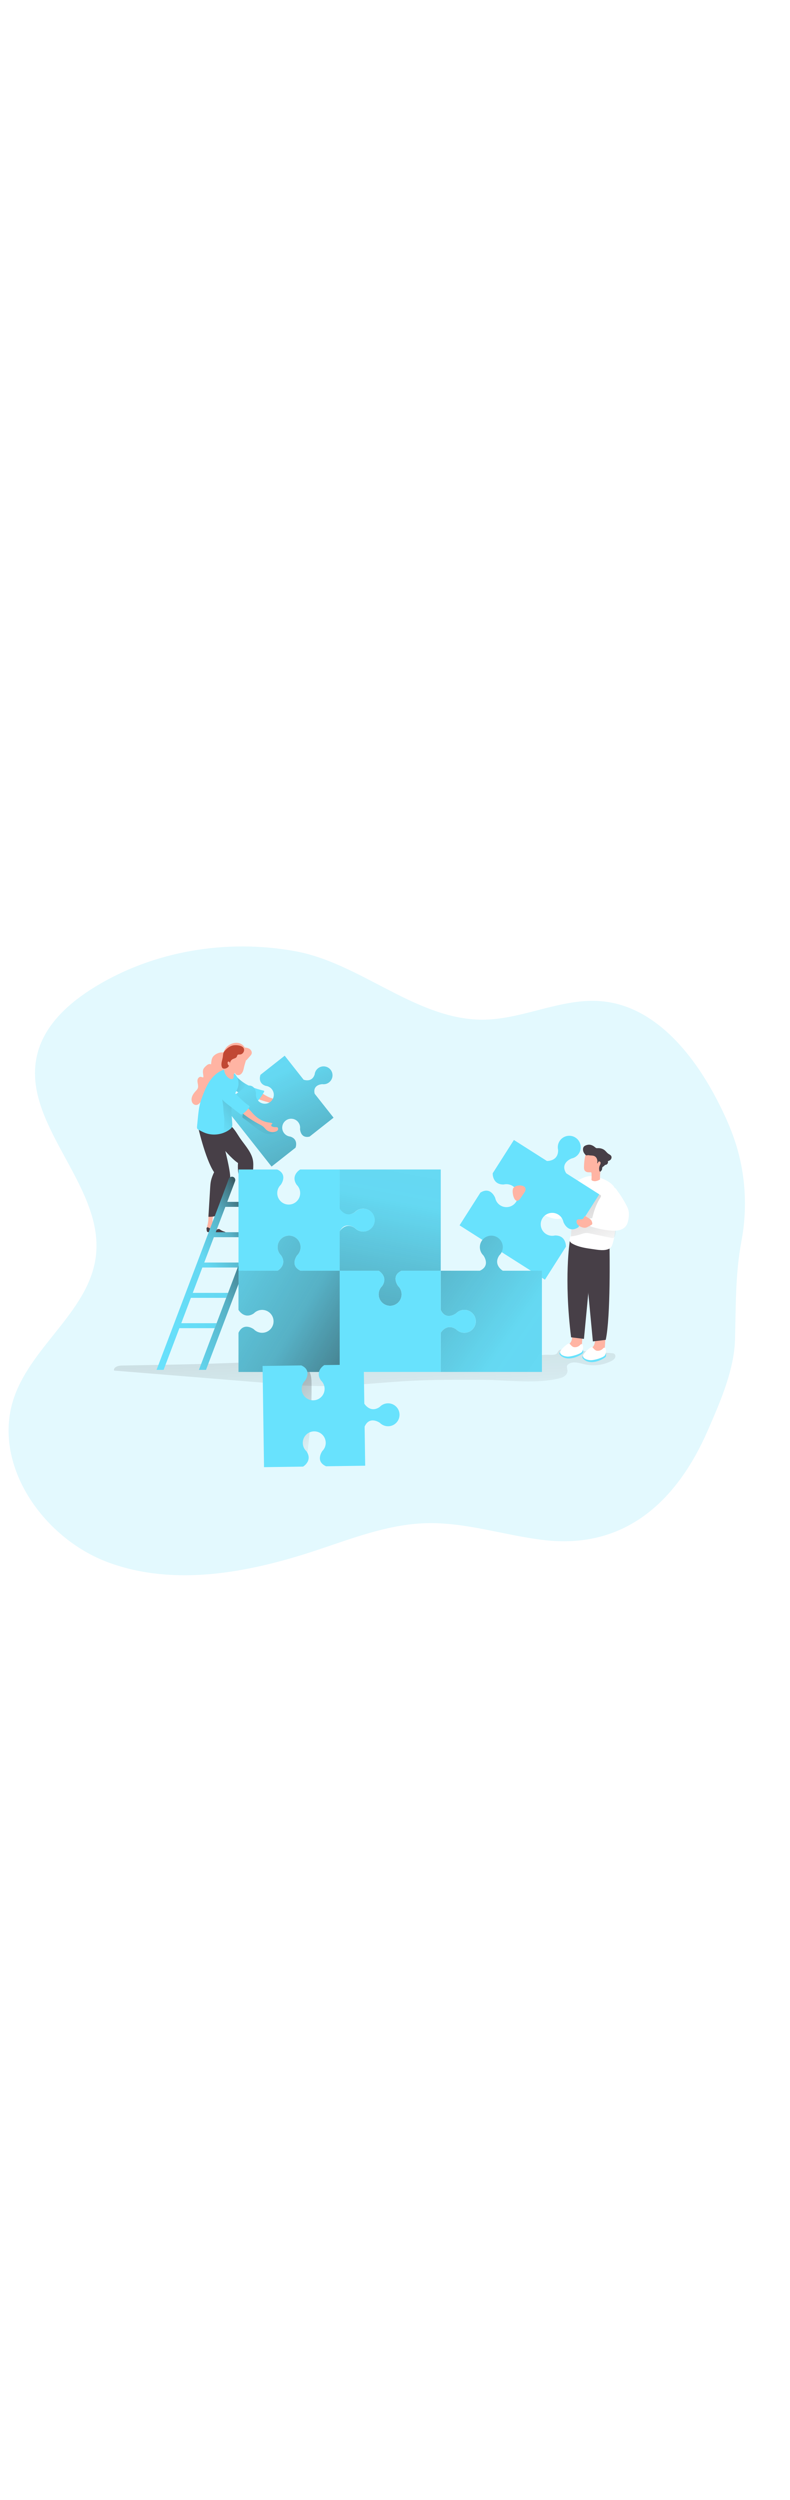 <svg xmlns="http://www.w3.org/2000/svg" xmlns:xlink="http://www.w3.org/1999/xlink" id="_0573_team_building" viewBox="0 0 500 500" data-imageid="team-building-59" class="illustrations_image" style="width: 158px;"><defs><style>.cls-1_team-building-59{fill:url(#linear-gradient);}.cls-1_team-building-59,.cls-2_team-building-59,.cls-3_team-building-59,.cls-4_team-building-59,.cls-5_team-building-59,.cls-6_team-building-59,.cls-7_team-building-59,.cls-8_team-building-59,.cls-9_team-building-59,.cls-10_team-building-59,.cls-11_team-building-59,.cls-12_team-building-59,.cls-13_team-building-59,.cls-14_team-building-59,.cls-15_team-building-59,.cls-16_team-building-59,.cls-17_team-building-59,.cls-18_team-building-59,.cls-19_team-building-59,.cls-20_team-building-59{stroke-width:0px;}.cls-2_team-building-59{isolation:isolate;opacity:.18;}.cls-2_team-building-59,.cls-20_team-building-59{fill:#68e2fd;}.cls-3_team-building-59{fill:url(#linear-gradient-11-team-building-59);}.cls-4_team-building-59{fill:url(#linear-gradient-12-team-building-59);}.cls-5_team-building-59{fill:url(#linear-gradient-13-team-building-59);}.cls-6_team-building-59{fill:url(#linear-gradient-10-team-building-59);}.cls-7_team-building-59{fill:url(#linear-gradient-14-team-building-59);}.cls-8_team-building-59{fill:url(#linear-gradient-4-team-building-59);}.cls-9_team-building-59{fill:url(#linear-gradient-2-team-building-59);}.cls-10_team-building-59{fill:url(#linear-gradient-3-team-building-59);}.cls-11_team-building-59{fill:url(#linear-gradient-8-team-building-59);}.cls-12_team-building-59{fill:url(#linear-gradient-9-team-building-59);}.cls-13_team-building-59{fill:url(#linear-gradient-7-team-building-59);}.cls-14_team-building-59{fill:url(#linear-gradient-5-team-building-59);}.cls-15_team-building-59{fill:url(#linear-gradient-6-team-building-59);}.cls-16_team-building-59{fill:#473f47;}.cls-17_team-building-59{fill:#c14834;}.cls-18_team-building-59{fill:#fff;}.cls-19_team-building-59{fill:#ffb4a3;}</style><linearGradient id="linear-gradient-team-building-59" x1="201.2" y1="342.12" x2="204.51" y2="405.97" gradientUnits="userSpaceOnUse"><stop offset="0" stop-color="#231f20"></stop><stop offset=".08" stop-color="#231f20" stop-opacity=".69"></stop><stop offset=".21" stop-color="#231f20" stop-opacity=".32"></stop><stop offset="1" stop-color="#231f20" stop-opacity="0"></stop></linearGradient><linearGradient id="linear-gradient-2-team-building-59" x1="222.17" y1="179.81" x2="233.65" y2="368.09" xlink:href="#linear-gradient-team-building-59"></linearGradient><linearGradient id="linear-gradient-3-team-building-59" x1="150.68" y1="309.56" x2="266.55" y2="435.48" gradientUnits="userSpaceOnUse"><stop offset="0" stop-color="#231f20"></stop><stop offset=".08" stop-color="#231f20" stop-opacity=".69"></stop><stop offset=".11" stop-color="#231f20" stop-opacity=".58"></stop><stop offset=".25" stop-color="#231f20" stop-opacity=".25"></stop><stop offset=".45" stop-color="#231f20" stop-opacity=".05"></stop><stop offset="1" stop-color="#231f20" stop-opacity="0"></stop></linearGradient><linearGradient id="linear-gradient-4-team-building-59" x1="339.38" y1="154.73" x2="425.72" y2="357.43" xlink:href="#linear-gradient-3-team-building-59"></linearGradient><linearGradient id="linear-gradient-5-team-building-59" x1="1201.19" y1="-201.28" x2="1180.59" y2="-178.15" gradientTransform="translate(1226.59 -386.54) rotate(144.81) scale(1 -1)" xlink:href="#linear-gradient-team-building-59"></linearGradient><linearGradient id="linear-gradient-6-team-building-59" x1="4939.25" y1="4917.46" x2="5172.88" y2="5030.78" gradientTransform="translate(1100.67 7159.27) rotate(-142.1)" xlink:href="#linear-gradient-3-team-building-59"></linearGradient><linearGradient id="linear-gradient-7-team-building-59" x1="159" y1="144.71" x2="170.91" y2="203.12" xlink:href="#linear-gradient-3-team-building-59"></linearGradient><linearGradient id="linear-gradient-8-team-building-59" x1="1166.77" y1="-177.53" x2="1212.48" y2="-175.07" gradientTransform="translate(1226.59 -386.54) rotate(144.81) scale(1 -1)" xlink:href="#linear-gradient-team-building-59"></linearGradient><linearGradient id="linear-gradient-9-team-building-59" x1="175.45" y1="235.71" x2="79.1" y2="290.96" xlink:href="#linear-gradient-3-team-building-59"></linearGradient><linearGradient id="linear-gradient-10-team-building-59" x1="178.68" y1="248.98" x2="9.79" y2="345.84" xlink:href="#linear-gradient-3-team-building-59"></linearGradient><linearGradient id="linear-gradient-11-team-building-59" x1="183.81" y1="195.67" x2="181.82" y2="432.12" xlink:href="#linear-gradient-3-team-building-59"></linearGradient><linearGradient id="linear-gradient-12-team-building-59" x1="183.25" y1="204.88" x2="497.32" y2="425.06" xlink:href="#linear-gradient-3-team-building-59"></linearGradient><linearGradient id="linear-gradient-13-team-building-59" x1="222.67" y1="361.45" x2="281.91" y2="42.92" xlink:href="#linear-gradient-3-team-building-59"></linearGradient><linearGradient id="linear-gradient-14-team-building-59" x1="270.97" y1="345.33" x2="-63.94" y2="145.94" xlink:href="#linear-gradient-3-team-building-59"></linearGradient></defs><g id="background_team-building-59"><path class="cls-2_team-building-59" d="M462.36,325.65c-3.39,13.35-9.23,26.67-14.41,38.55-19.55,44.87-52.56,75.56-104.23,69.29-24.9-3.02-49.27-11.39-74.34-10.62-24,.73-46.83,9.77-69.62,17.31-42.37,14.01-89.21,22.98-131.1,7.55-41.88-15.42-74.44-62.89-59.58-104.97,11.6-32.84,47.84-54.87,51.66-89.48,4.97-45.04-48.28-83.81-37.03-127.7,4.73-18.44,20.16-32.21,36.4-42.14,37.41-22.89,83.42-30.38,126.41-22.65,40.89,7.35,74.9,41.77,116.11,43.36,26.57,1.03,52.08-14.15,78.54-11.59,32.74,3.16,56.74,32.16,72.05,61.27,4.81,9.15,9.17,18.57,12.32,28.41,6.37,19.88,7.62,41.38,3.76,61.88-3.98,21.13-3.49,40.97-4.11,62.73-.18,6.18-1.23,12.5-2.84,18.82Z"></path><path class="cls-1_team-building-59" d="M165.1,383.88c-2.42.6-5.16,1.53-5.78,3.48,7.66,3.83,17.12,4.75,26.19,4.54s18.07-1.45,27.15-1.49c12.05-.06,25.44,1.68,35.06-4.05-4.24-2.13-9.2-3.36-14.22-3.52,1.72-8.82-61.33-.7-68.4,1.05Z"></path><path class="cls-9_team-building-59" d="M76.78,323.11c-2.15.05-5.11,1.08-4.58,3.16,32.61,2.65,65.21,5.29,97.82,7.94,11.52.93,23.05,1.87,34.6,1.87,17.47,0,34.85-2.15,52.29-3.15,16.4-.94,32.83-.87,49.25-.79,15.21.07,33.91,2.82,48.68-1.17,2.22-.6,4.45-2.38,4.31-4.67-.06-1.06-.63-2.16-.22-3.14.21-.49.63-.85,1.08-1.13,3.03-1.87,6.9-.41,10.39.35,5.51,1.2,11.43.44,16.46-2.13.91-.46,1.83-1.03,2.33-1.92s.37-2.2-.51-2.72c-.4-.24-.89-.28-1.36-.32-9.96-.76-19.91-1.52-29.87-2.28-1.11-.08-2.27-.16-3.3.29-1.18.52-1.11,1.9-2.06,2.46-1.55.92-5.07.43-6.85.53-4.54.26-9.08.5-13.62.72-9.08.44-18.16.8-27.24,1.1-18.56.62-37.14.99-55.71,1.29-36.72.6-73.45.92-110.16,2.33-20.56.79-41.17.92-61.75,1.38Z"></path><path class="cls-10_team-building-59" d="M175.15,323.58c-.88.98-1.57,3.13-.17,4.04.48.31,1.06.38,1.62.45,2.5.3,5,.61,7.49.91-.23-.03,3.69,44.13,5.23,53.52.18,1.11.64,2.5,1.77,2.57.67.04,1.26-.45,1.68-.98,1.23-1.58,1.54-3.66,1.8-5.65,1.85-14.4,2.73-28.92,2.63-43.43-.02-2.87-.11-5.88-1.54-8.38-1.6-2.81-4.69-4.51-7.85-5.19-4.25-.91-9.55-1.33-12.66,2.13Z"></path></g><g id="character_2_team-building-59"><path class="cls-18_team-building-59" d="M352.26,221.29c-.69.51-1.44,1.01-2.3,1.11-.77.09-1.53-.16-2.27-.4-3.67-1.22-7.34-2.44-11.01-3.66-1.71,1.23-2.14,3.9-.91,5.6.94,1.3,2.54,1.91,4.04,2.45,2.52.9,5.03,1.81,7.55,2.71,1.51.54,3.04,1.09,4.64,1.19,2.22.15,4.39-.56,6.5-1.27,2.25-.75,4.73-1.68,5.8-3.8,1.13-2.23.3-4.92.62-7.4.21-1.61.92-3.16.89-4.79-.03-1.39-1.14-3.49-2.8-3.2-1.43.25-2.38,2.74-3.14,3.78-2.12,2.93-4.7,5.53-7.61,7.67Z"></path><path class="cls-19_team-building-59" d="M335.3,217.7c-.14-.29-.28-.58-.52-.79s-.59-.33-.88-.19c-.31.15-.43.53-.42.87,0,.12.01.25-.07.34-.09.08-.22.06-.34.04-1.25-.24-2.51-.43-3.78-.55-.11-.01-.21-.02-.32,0-.43.08-.64.62-.55,1.05s.39.79.62,1.16c.65,1.06.89,2.46,1.93,3.14.6.4,1.37.47,2.09.44s1.44-.17,2.16-.14c.49.02,1.03.12,1.44-.16.35-.23.5-.67.49-1.09-.02-.7-.37-1.24-.69-1.82-.4-.76-.79-1.52-1.16-2.29Z"></path><path class="cls-19_team-building-59" d="M366.01,300.57c-4.22-.95-3.39,5.02-4.5,7.25-.59,1.19-1.65,2.05-2.6,2.99-.95.93-1.84,2.07-1.9,3.4-.02.25.03.5.15.72.21.26.51.44.84.51,2.41.7,4.99.45,7.22-.71,1.04-.5,1.9-1.3,2.48-2.3.46-1.07.68-2.24.64-3.4.09-2.49,1.2-7.66-2.32-8.44Z"></path><path class="cls-20_team-building-59" d="M362.28,312.87s-12,.51-6.92,4.28c5.08,3.77,12.67-.92,13.41-1.78s.14-2.33.14-2.33l-6.63-.17Z"></path><path class="cls-18_team-building-59" d="M368.24,314.53c-1.07,1.3-6.71,3.05-9.2,2.88-2.49-.18-4.74-1.34-4.49-2.95.24-1.61,4.65-5.37,5.48-5.36.83.01,1.49,1.93,3.15,2.33,1.51.25,3.05-.3,4.06-1.45.31-.43.88-.58,1.37-.36.57.83.71,3.61-.37,4.92Z"></path><path class="cls-19_team-building-59" d="M380.47,302.93c-4.22-.98-3.39,5-4.5,7.22-.58,1.19-1.65,2.06-2.6,2.99-.95.93-1.84,2.07-1.89,3.4-.03.25.02.5.14.72.21.26.51.44.84.51,2.41.7,4.99.44,7.22-.71,1.04-.5,1.9-1.3,2.48-2.3.46-1.07.68-2.24.64-3.4.09-2.52,1.2-7.67-2.32-8.42Z"></path><path class="cls-20_team-building-59" d="M376.74,315.18s-12,.51-6.92,4.28c5.08,3.78,12.67-.92,13.41-1.78.74-.86.14-2.34.14-2.34l-6.63-.17Z"></path><path class="cls-18_team-building-59" d="M382.71,316.81c-1.07,1.31-6.71,3.06-9.2,2.88s-4.74-1.34-4.49-2.95,4.65-5.37,5.48-5.36c.83.01,1.49,1.93,3.15,2.32,1.51.25,3.05-.3,4.06-1.45.31-.43.89-.57,1.37-.35.57.84.71,3.6-.37,4.91Z"></path><path class="cls-16_team-building-59" d="M369.6,248.51l5.64,59.32,8.13-1c3.21-14.47,2.42-57.78,2.42-57.78l-16.18-.54Z"></path><path class="cls-16_team-building-59" d="M375.23,246.9l-5.64,59.32-8.14-1c-4.65-37.54-.82-60.9-.82-60.9l14.6,2.59Z"></path><path class="cls-18_team-building-59" d="M361.35,225.45c-.1-1.09-.39-2.17-.51-3.28-.27-2.24-.22-4.5.13-6.73.38-2.37,1.09-4.68,2.12-6.85.94-1.88,2.63-2.68,4.54-3.62,1.59-.86,3.32-1.45,5.11-1.74,1.26-.12,2.54-.04,3.78.21,3.83.73,8.88,2.7,11.49,5.72,1.97,2.27,2.2,5.52,2.26,8.52.08,4.15,0,8.29-.26,12.42-.03.6-.07,1.2-.12,1.8-.35,4.54-.72,9.25-2.02,13.64-.41,1.38-.84,2.76-2.11,3.5-2.99,1.74-7.58.78-10.81.33-4.3-.61-8.71-1.25-12.51-3.33-.79-.34-1.44-.96-1.81-1.74-.33-.93.07-1.94.36-2.89,1.29-4.24.29-8.69.29-13.02,0-.78.1-1.58.1-2.37,0-.19-.03-.39-.03-.59Z"></path><path class="cls-8_team-building-59" d="M374.88,233.11c.82.67,2.33.98,3.33,1.27,3.5,1.02,7.11,1.57,10.63,2.59.23.07.47.14.63.33.16.2.19.47.19.73.02,1.02-.14,2.04-.45,3.01-.15.46-.36.95-.79,1.2-.47.27-1.05.17-1.58.06-4.38-.92-8.76-1.83-13.15-2.75-.95-.2-1.91-.4-2.87-.34-1.15.06-2.25.48-3.35.83-2.01.65-4.09,1.1-6.19,1.34.35-2.6.2-4.92.92-7.45.22-.72.44-1.45.82-2.09.39-.67.95-1.24,1.49-1.8,2.12-2.21,3.59-4.98,5.73-7.19,1.12-1.16,2.53-1.9,3.52-3.15.39-.49,3.84-4.83,3.51-5.24.66.82,2.3-.01,2.9.85.37.53,0,1.25-.35,1.79-2.79,4.32-4.05,8.83-5.23,13.76-.26,1.09-.66,1.48.29,2.26Z"></path><path class="cls-20_team-building-59" d="M364.19,178.8c3.38,2.15,4.38,6.65,2.23,10.03-1.11,1.74-2.84,2.85-4.73,3.23,0,0-7.51,2.83-3.3,9.37l20.89,13.29-13.29,20.89c-6.54,4.21-9.37-3.3-9.37-3.3-.38-1.89-1.49-3.62-3.23-4.73-3.38-2.15-7.88-1.15-10.03,2.23-2.15,3.38-1.15,7.88,2.23,10.03,1.74,1.11,3.78,1.38,5.65.93,7.27-.14,6.95,7.09,6.95,7.09l-13.29,20.89-54.04-34.4,13.17-20.68c6.54-4.21,9.37,3.3,9.37,3.3.38,1.89,1.49,3.62,3.23,4.73,3.38,2.15,7.88,1.15,10.03-2.23,2.15-3.38,1.15-7.88-2.23-10.03-1.74-1.11-3.78-1.38-5.65-.93-7.27.14-6.95-7.09-6.95-7.09l13.42-21.09,20.9,13.3s7.23.32,7.09-6.95c-.45-1.87-.18-3.91.93-5.65,2.15-3.38,6.65-4.38,10.03-2.23Z"></path><path class="cls-18_team-building-59" d="M396.4,221.58c.5.96.98,1.94,1.27,2.98.5,1.79.41,3.69.14,5.53-.26,1.77-.72,3.59-1.87,4.97-2.23,2.68-6.23,2.9-9.7,2.57-3.93-.37-7.82-1.15-11.59-2.33-.34-.11-.69-.22-.95-.46-.34-.31-.49-.77-.61-1.22-.29-1.09-.48-2.21-.57-3.34,4.03-1.14,8.36-.21,12.5-.82.34-.05.68-.11.96-.3.64-.42.77-1.3.7-2.06-.21-2.33-1.64-4.36-2.32-6.61-.65-2.13-.59-4.47.17-6.56.5-1.39,1.54-2.92,3.02-3.4,1.66-.54,2.29.76,3.19,1.97,2.12,2.87,4.02,5.9,5.67,9.07Z"></path><path class="cls-19_team-building-59" d="M370.91,228.8c-.16-.11-.34-.23-.54-.23-.31-.01-.56.24-.7.52s-.22.58-.4.83c-.35.48-1,.64-1.59.65s-1.2-.08-1.78.05c-.22.05-.44.13-.6.29-.16.15-.26.36-.32.58-.25.88.09,1.86.71,2.54s1.46,1.11,2.32,1.43c.91.34,1.91.57,2.85.34.53-.13,1.02-.4,1.5-.67.64-.36,1.29-.72,1.93-1.08.16-.09.32-.18.43-.32.42-.53-.17-2.11-.55-2.63-.7-.95-2.27-1.64-3.25-2.3Z"></path><path class="cls-19_team-building-59" d="M369.61,197.28c.02-1.14.09-2.29.21-3.4.11-.99.26-1.98.46-2.96.13-.63.2-1.12.76-1.5,1.52-.94,3.28-1.42,5.07-1.39,1.35,0,2.8.32,3.69,1.33.61.78.97,1.72,1.02,2.7.27,2.49-.38,4.97-.74,7.46-.28,1.92-.38,3.86-.31,5.8-.94.62-2.01,1-3.13,1.11-.52,0-1.04-.09-1.54-.26-.28-.06-.52-.22-.69-.45-.08-.21-.1-.43-.06-.64.02-.21.06-.41.06-.61h0c.08-1.13.06-2.27-.07-3.4,0-.1-.03-.19-.1-.26-.07-.04-.15-.05-.23-.04h-.32c-.57.04-1.13.03-1.7-.03-.68-.07-1.3-.39-1.77-.88-.59-.66-.65-1.67-.62-2.58Z"></path><path class="cls-16_team-building-59" d="M371.91,189.98c-.4.07-.75.21-1.1-.03-.33-.22-.69-.71-.93-1.03-.63-.83-.96-1.89-.88-2.93.04-.48.16-.96.45-1.34.28-.37.68-.62,1.1-.81.82-.38,1.73-.59,2.63-.52,1.31.11,2.52.81,3.51,1.67.22.19.45.4.73.49.25.07.51.05.77.03,1.66-.11,3.39.34,4.65,1.43.74.64,1.29,1.48,2.09,2.05.67.48,1.52.78,1.92,1.5.37.66.22,1.53-.24,2.12-.46.6-1.18.96-1.92,1.11.38.85-.14,1.98-1.03,2.25-.29.09-.62.1-.87.29-.18.14-.27.36-.45.52-.43.35-1,.48-1.18,1.08-.08.25-.05.52-.08.78-.04.39-.18.75-.45,1.04-.17.19-.47.65-.72.7-.28.05-.48-.24-.56-.51-.31-1.12-.23-2.32.23-3.39.32-.52.51-1.11.56-1.73-.06-.61-.88-1.08-1.28-.73-.39.36-.47,1.23-.95,1.05.56-1.73-.17-3.9-1.83-4.59-.87-.36-1.83-.31-2.75-.38-.43-.03-.94-.21-1.34-.15-.03,0-.05,0-.08.01Z"></path><path class="cls-19_team-building-59" d="M373.71,200.77c1.31-.25,2.6-.63,3.84-1.14.11,4-3.14,4.83-3.14,4.83h0c.08-1.13.06-2.27-.07-3.4,0-.1-.03-.19-.1-.26-.07-.04-.15-.05-.23-.04h-.32.02Z"></path><path class="cls-19_team-building-59" d="M332.22,210.29c.43.55.47,1.33.28,2s-.59,1.26-.99,1.84c-.69,1.02-1.39,2.04-2.08,3.06-.54.8-1.27,1.69-2.24,1.63-2.28-.16-3.27-6.07-2.44-7.82,1.04-2.17,6.02-2.58,7.47-.71Z"></path></g><g id="character_1_team-building-59"><path class="cls-19_team-building-59" d="M152,119.24c-1.68-.65-3.6-.51-5.28.13-2.16.81-4.06,2.47-4.87,4.64-.12.31-.24.66-.53.81-.19.1-.42.09-.63.09-1.91-.02-3.81.73-5.22,2.01-1.72,1.56-1.62,3.39-1.89,5.57-.52-.31-1.2-.27-1.76-.03-.56.24-1.03.65-1.48,1.06-.69.63-1.38,1.31-1.7,2.18-.53,1.44.06,3.03.09,4.57,0,.14,0,.29-.11.38-.09.08-.23.07-.35.05-.41-.08-.78-.29-1.19-.33-.95-.1-1.78.77-2.01,1.7-.23.93-.02,1.9.15,2.84s.29,1.95-.09,2.82c-.27.62-.76,1.11-1.22,1.6-1.33,1.42-2.54,3.12-2.67,5.06-.06.94.14,1.92.71,2.67.57.75,1.52,1.23,2.45,1.11,2.19-.29,2.95-3.37,5.04-4.1,2.24-.78,4.44-3.19,5.78-5.13,1.09-1.57,2.14-3.38,3.95-4.02.58-.2,1.22-.27,1.72-.63.37-.26.63-.65.87-1.04.72-1.14,1.39-2.33,1.73-3.63.66-2.54.02-5.4,1.23-7.73.7-1.34,1.99-2.37,3.46-2.73.62-.16,1.27-.2,1.89-.36.72-.19,1.39-.56,2.02-.97,1.5-1,2.9-2.53,3.07-4.4.17-1.87-1.51-3.53-3.16-4.17Z"></path><path class="cls-19_team-building-59" d="M157.41,122.38c1.3.57,2.29,2.07,1.84,3.42-.19.57-.6,1.04-1,1.49-.8.9-1.6,1.8-2.39,2.7-.33-1.22-.66-2.45-.99-3.67-.18-.67-.4-1.39-.96-1.79-.64-.45-1.54-.33-2.24.02-.7.35-1.28.9-1.94,1.33-.18.12-.41.23-.6.12-.25-.13-.21-.49-.12-.76,1.13-3.23,5.5-4.12,8.4-2.85Z"></path><path class="cls-19_team-building-59" d="M159.05,221.93c.13,1.22.43,2.47,1.18,3.45,1.08,1.39,2.87,1.98,4.34,2.95.29.19.59.44.61.78.02.32-.24.61-.54.73s-.64.1-.96.07c-1.53-.14-3.04-.48-4.58-.44-.76.02-1.65.08-2.14-.5-.38-.45-.34-1.11-.3-1.7.14-2.19-.04-4.39-.53-6.53-.12-.53-.26-1.07-.17-1.61.18-1.08,1.57-1.56,2.4-.84.87.76.58,2.63.69,3.65Z"></path><path class="cls-19_team-building-59" d="M134.56,230.12c-.12,1.23-.08,2.51.46,3.62.77,1.58,2.41,2.52,3.66,3.76.24.24.49.55.44.89-.05.32-.36.55-.68.6s-.64-.03-.95-.13c-1.47-.44-2.88-1.08-4.39-1.35-.75-.13-1.63-.26-1.99-.93-.28-.52-.11-1.15.05-1.72.57-2.12.84-4.31.8-6.51-.01-.54-.04-1.1.15-1.61.39-1.03,1.85-1.22,2.52-.34.7.92.04,2.69-.06,3.71Z"></path><path class="cls-16_team-building-59" d="M129.75,170.57s12.62,18.74,20.88,24.34c-.12,1.83-.14,3.8.12,5.62.43,3.03,1.9,5.69,2.37,8.67.53,3.34,1.05,6.67,1.58,10.01.07.46.2.99.64,1.15.26.1.55.03.82-.05,1.16-.32,2.32-.64,3.48-.96-.21-6.01-.08-12.04.39-18.04.19-2.44.44-4.89.18-7.32-.57-5.32-4.92-10.03-7.92-14.27-1.81-2.56-3.76-6.4-6.3-8.35-2.12-1.62-5.11-.85-7.76-.59-1.99.19-4.01.05-5.95-.42-.93-.23-1.78-.41-2.53.2Z"></path><path class="cls-16_team-building-59" d="M124.95,170.45s4.9,22.06,10.55,30.28c-.78,1.66-1.52,3.48-1.94,5.27-.35,1.48-.44,3.01-.54,4.53-.37,6.13-.74,12.27-1.11,18.4,1.75.1,3.52-.12,5.19-.65,2.16-5.41,4.31-10.82,6.47-16.24,1.05-2.63,2.11-5.33,2.13-8.16.04-5.53-5.3-25.72-5.92-26.75-1.38-2.28-4.44-2.66-7.01-3.39-1.92-.55-3.75-1.42-5.39-2.56-.78-.55-1.51-1.03-2.43-.74Z"></path><path class="cls-19_team-building-59" d="M170.27,153.27c2.7,1.17,5.7,1.81,8.61,1.35.86-.14,1.75-.37,2.58-.13-.39.54-.76,1.38-.22,1.79.16.12.37.16.56.18.71.09,1.44,0,2.11-.23.34-.12.68-.27,1.04-.23.64.08,1.03.85.9,1.49s-.63,1.13-1.17,1.5c-1.79,1.23-4.27,1.37-6.19.35-.56-.3-1.08-.69-1.64-.99-1.06-.56-2.27-.78-3.44-1.03-3.48-.72-6.9-1.71-10.23-2.95-.97-.36-2.03-.83-2.42-1.79-.68-1.67.56-4.47,2.55-3.38,2.37,1.3,4.44,2.98,6.95,4.06Z"></path><path class="cls-20_team-building-59" d="M153.83,143.77c3.82,2.7,8.35,4.23,12.91,5.31.21.05.45.13.5.33.03.13-.03.26-.09.39-.95,1.88-2.14,3.65-3.54,5.23-.17.19-.34.38-.57.48-.42.18-.89.01-1.32-.16-2.97-1.19-5.89-2.52-8.73-3.99-2.44-1.26-4.9-2.68-6.59-4.85-.86-1.11-1.51-2.44-1.52-3.84-.02-1.57,1.43-4.38,3.39-3.6.88.35,1.66,1.44,2.34,2.07,1.02.94,2.09,1.84,3.22,2.64Z"></path><path class="cls-14_team-building-59" d="M153.83,143.77c3.82,2.7,8.35,4.23,12.91,5.31.21.05.45.13.5.33.03.13-.03.26-.09.39-.95,1.88-2.14,3.65-3.54,5.23-.17.19-.34.38-.57.48-.42.18-.89.01-1.32-.16-2.97-1.19-5.89-2.52-8.73-3.99-2.44-1.26-4.9-2.68-6.59-4.85-.86-1.11-1.51-2.44-1.52-3.84-.02-1.57,1.43-4.38,3.39-3.6.88.35,1.66,1.44,2.34,2.07,1.02.94,2.09,1.84,3.22,2.64Z"></path><path class="cls-20_team-building-59" d="M209.24,135.88c1.94,2.46,1.51,6.02-.94,7.96-1.26,1-2.82,1.37-4.31,1.17,0,0-6.26.15-4.84,6.05l11.96,15.16-15.16,11.96c-5.9,1.42-6.05-4.84-6.05-4.84.21-1.49-.17-3.05-1.17-4.31-1.94-2.46-5.5-2.88-7.96-.94-2.46,1.94-2.88,5.5-.94,7.96,1,1.26,2.42,1.99,3.92,2.14,5.39,1.77,3.29,7.01,3.29,7.01l-15.16,11.96-30.94-39.23,15.02-11.84c5.9-1.42,6.05,4.84,6.05,4.84-.21,1.49.17,3.05,1.17,4.31,1.94,2.46,5.5,2.88,7.96.94,2.46-1.94,2.88-5.5.94-7.96-1-1.26-2.42-1.99-3.92-2.14-5.39-1.77-3.29-7.01-3.29-7.01l15.31-12.07,11.96,15.17s5.24,2.1,7.01-3.29c.15-1.5.87-2.92,2.14-3.92,2.46-1.94,6.02-1.51,7.96.94Z"></path><path class="cls-15_team-building-59" d="M209.24,135.88c1.94,2.46,1.51,6.02-.94,7.96-1.26,1-2.82,1.37-4.31,1.17,0,0-6.26.15-4.84,6.05l11.96,15.16-15.16,11.96c-5.9,1.42-6.05-4.84-6.05-4.84.21-1.49-.17-3.05-1.17-4.31-1.94-2.46-5.5-2.88-7.96-.94-2.46,1.94-2.88,5.5-.94,7.96,1,1.26,2.42,1.99,3.92,2.14,5.39,1.77,3.29,7.01,3.29,7.01l-15.16,11.96-30.94-39.23,15.02-11.84c5.9-1.42,6.05,4.84,6.05,4.84-.21,1.49.17,3.05,1.17,4.31,1.94,2.46,5.5,2.88,7.96.94,2.46-1.94,2.88-5.5.94-7.96-1-1.26-2.42-1.99-3.92-2.14-5.39-1.77-3.29-7.01-3.29-7.01l15.31-12.07,11.96,15.17s5.24,2.1,7.01-3.29c.15-1.5.87-2.92,2.14-3.92,2.46-1.94,6.02-1.51,7.96.94Z"></path><path class="cls-13_team-building-59" d="M159.11,170.39c3.24,2.59,6.54,5.5,10.63,6.18,1.54.26,3.25.14,4.49-.81.42-.32.8-.82.68-1.33-.15-.65-.94-.88-1.59-1-3-.55-6.02-1.36-8.54-3.07-.98-.67-1.87-1.46-2.75-2.25-2.15-1.92-4.29-3.83-6.44-5.75-.19-.17-.41-.34-.65-.31-.26.04-.43.31-.54.55-.39.81-.71,1.67-.9,2.55-.21.96.04,1.1.83,1.66,1.63,1.14,3.22,2.33,4.77,3.57Z"></path><path class="cls-19_team-building-59" d="M162.1,165.55c2.27,1.88,4.97,3.34,7.89,3.7.86.11,1.78.13,2.52.6-.53.41-1.11,1.12-.71,1.65.12.16.31.26.49.33.66.28,1.38.41,2.09.37.36-.02.73-.07,1.06.07.6.26.75,1.1.45,1.68s-.92.91-1.54,1.12c-2.06.68-4.48.12-6.04-1.4-.46-.45-.84-.96-1.3-1.41-.86-.84-1.96-1.39-3.02-1.95-3.14-1.67-6.15-3.57-9-5.69-.83-.62-1.71-1.37-1.82-2.39-.19-1.8,1.79-4.14,3.39-2.53,1.91,1.91,3.43,4.1,5.54,5.84Z"></path><path class="cls-20_team-building-59" d="M124.94,173.28c.21.3.54.49.87.66,1.35.73,2.71,1.46,4.15,1.99,3.66,1.35,7.8,1.27,11.45-.09,1.47-.54,2.86-1.3,4.1-2.24.45-.34.9-.73,1.17-1.23.42-.76.38-1.69.31-2.55-.32-4.45-.82-9.06-.05-13.38.26-1.48.67-2.92,1.28-4.32.87-1.98,2.13-3.81,2.59-5.91.54-2.48-.13-5.16-1.69-7.16-1.71-2.2-4.86-4.14-7.64-3.15-3.25,1.16-5.95,3.37-8.02,6.12-2.29,3.03-3.8,6.57-5.15,10.12-.53,1.41-1.06,2.83-1.47,4.28-.98,3.49-1.33,7.12-1.68,10.73-.15,1.51-.29,3.02-.44,4.53-.05.54-.1,1.15.22,1.6Z"></path><path class="cls-11_team-building-59" d="M141.4,175.84c1.47-.54,2.86-1.3,4.1-2.24.45-.34.9-.73,1.17-1.23.42-.76.38-1.69.31-2.55-.32-4.45-.82-9.06-.05-13.38-.53-.53-1.12-1.01-1.71-1.48-1.34-1.09-3.24-3.23-5.15-3.09.47,2.04.83,4.09,1.1,6.16.27,2.06.18,4.2.51,6.24.59,3.73.2,7.09-.25,10.84-.03.26-.05.5-.04.73Z"></path><path class="cls-20_team-building-59" d="M157.51,158.61c.19.13.39.29.43.51.03.21-.09.42-.22.59-1.2,1.69-2.72,3.16-4.45,4.3-.18.12-.37.23-.58.23-.24,0-.46-.16-.65-.3-2.63-2.02-5.27-4.04-7.88-6.09-1.6-1.26-3.22-2.56-4.36-4.25-.97-1.44-1.54-3.1-2.07-4.75-1.58-4.96,3.18-7.11,6.37-3.49,4.25,4.83,8.09,9.49,13.41,13.24Z"></path><path class="cls-16_team-building-59" d="M156.85,229.13c-.08-.35-.13-.76.13-1.01.29-.28.77-.15,1.14,0,.84.35,1.67.74,2.56.94.89.19,1.86.17,2.65-.28.45-.26.89-.67,1.41-.62.26.02.5.16.73.28.79.41,1.64.71,2.52.87.37.07.76.12,1.05.35.09.07.17.16.19.27.05.27-.24.47-.5.57-2.75,1.07-5.83.67-8.77.35-.33-.04-.67-.07-1-.01-.48.09-1.08.34-1.49-.06-.38-.36-.51-1.16-.62-1.64Z"></path><path class="cls-16_team-building-59" d="M130.72,236.68c-.04-.35-.03-.77.26-.98.33-.24.78-.05,1.13.15.79.45,1.56.94,2.42,1.25.86.3,1.83.4,2.67.05.48-.2.96-.55,1.47-.45.26.05.47.22.69.37.73.51,1.54.91,2.39,1.17.36.11.74.21,1,.47.08.08.15.18.16.29.02.27-.3.43-.57.5-2.87.72-5.87-.06-8.74-.74-.33-.08-.66-.15-.99-.14-.49.03-1.11.2-1.48-.24-.34-.41-.36-1.21-.41-1.7Z"></path><path class="cls-19_team-building-59" d="M155.23,131.46c-.23.72-.45,1.45-.64,2.19-.27,1.09-.43,2.22-.86,3.25s-1.21,2-2.29,2.32c-1.08.32-2.44-.23-2.71-1.32-.63.15-.86.94-.85,1.59s.09,1.38-.34,1.88c-.6.71-1.76.42-2.54-.09-2.38-1.54-3.65-4.64-3.04-7.41.65-2.94.63-6.48,2.31-9.04.6-.86,1.37-1.6,2.25-2.16.78-.56,1.68-.93,2.63-1.06.67-.04,1.35,0,2.01.15,2.81.48,5.18.88,5.2,4.11.01,1.96-.57,3.76-1.14,5.58Z"></path><path class="cls-17_team-building-59" d="M151.78,126.25c-.45,0-.94-.11-1.3.16-.4.29-.42.86-.65,1.3-.47.87-1.64.99-2.52,1.44-1.08.55-1.8,1.76-1.75,2.98-.02-.39-.05-.8-.28-1.11s-.74-.45-1.01-.18c-.13.13-.18.32-.2.5-.08.75.26,1.53.87,1.98-.53,1.14-1.77,1.91-3.03,1.87-.39-.01-.8-.1-1.09-.37-.21-.19-.34-.45-.43-.72-.76-2.11.4-4.38.68-6.61.1-.78.09-1.6.39-2.33.22-.54.59-1.01.98-1.44,1.28-1.43,2.86-2.66,4.71-3.17,1.78-.49,5.31-.24,6.68,1.17,1.58,1.62.1,4.54-2.05,4.52Z"></path></g><g id="stair_team-building-59"><path class="cls-20_team-building-59" d="M103.56,325.81h-4.47l45.78-120.88c.31-.81,1.09-1.35,1.95-1.35h0c1.46,0,2.47,1.46,1.95,2.83l-45.22,119.4Z"></path><polygon class="cls-20_team-building-59" points="130.38 325.81 125.91 325.81 172.2 203.57 176.67 203.57 130.38 325.81"></polygon><polygon class="cls-20_team-building-59" points="164.97 222.66 141.31 222.66 142.51 219.51 166.16 219.51 164.97 222.66"></polygon><polygon class="cls-20_team-building-59" points="157.7 241.86 134.04 241.86 135.24 238.71 158.89 238.71 157.7 241.86"></polygon><polygon class="cls-20_team-building-59" points="150.43 261.05 126.77 261.05 127.97 257.9 151.62 257.9 150.43 261.05"></polygon><polygon class="cls-20_team-building-59" points="143.16 280.25 119.5 280.25 120.7 277.1 144.35 277.1 143.16 280.25"></polygon><polygon class="cls-20_team-building-59" points="135.89 299.44 112.23 299.44 113.43 296.29 137.09 296.29 135.89 299.44"></polygon><path class="cls-12_team-building-59" d="M142.62,222.66l-6.09,16.05h22.36l-1.19,3.15h-22.36l-6.07,16.04h22.35l-1.19,3.15h-22.35l-6.07,16.05h22.35l-1.19,3.15h-22.35l-6.09,16.05h22.36l-1.2,3.15h-22.35l-9.98,26.36h-4.47l45.78-120.89c.3-.81,1.08-1.35,1.95-1.35,1.2,0,2.09.98,2.09,2.09,0,.24-.04.49-.13.74l-4.96,13.11h22.35l-1.19,3.15h-22.35Z"></path><polygon class="cls-6_team-building-59" points="130.38 325.81 125.91 325.81 172.2 203.57 176.67 203.57 130.38 325.81"></polygon></g><g id="puzzle_team-building-59"><path class="cls-3_team-building-59" d="M150.95,327.13v-24.76c3.25-7.07,9.67-2.25,9.67-2.25,1.34,1.39,3.2,2.25,5.27,2.25,4.01,0,7.26-3.25,7.26-7.26,0-4.01-3.25-7.26-7.26-7.26-2.06,0-3.93.86-5.27,2.25-6.06,4.02-9.67-2.25-9.67-2.25v-24.77h24.76s6.27-3.61,2.25-9.67c-1.39-1.34-2.25-3.2-2.25-5.27,0-4.01,3.26-7.26,7.26-7.26,4.01,0,7.26,3.26,7.26,7.26,0,2.06-.86,3.93-2.25,5.27,0,0-4.82,6.42,2.25,9.67h24.76v64.06h-64.04Z"></path><path class="cls-20_team-building-59" d="M342.99,263.07v64.06h-64.04v-24.77s3.61-6.27,9.67-2.25c1.34,1.39,3.2,2.25,5.27,2.25,4.01,0,7.26-3.25,7.26-7.26s-3.26-7.26-7.26-7.26c-2.06,0-3.93.86-5.27,2.25,0,0-6.42,4.82-9.67-2.25v-24.76h24.76c7.07-3.25,2.25-9.67,2.25-9.67-1.39-1.34-2.25-3.2-2.25-5.27,0-4.01,3.25-7.26,7.26-7.26s7.26,3.25,7.26,7.26c0,2.06-.86,3.93-2.25,5.27-4.02,6.06,2.25,9.67,2.25,9.67h24.76Z"></path><path class="cls-4_team-building-59" d="M342.99,263.07v64.06h-64.04v-24.77s3.61-6.27,9.67-2.25c1.34,1.39,3.2,2.25,5.27,2.25,4.01,0,7.26-3.25,7.26-7.26s-3.26-7.26-7.26-7.26c-2.06,0-3.93.86-5.27,2.25,0,0-6.42,4.82-9.67-2.25v-24.76h24.76c7.07-3.25,2.25-9.67,2.25-9.67-1.39-1.34-2.25-3.2-2.25-5.27,0-4.01,3.25-7.26,7.26-7.26s7.26,3.25,7.26,7.26c0,2.06-.86,3.93-2.25,5.27-4.02,6.06,2.25,9.67,2.25,9.67h24.76Z"></path><path class="cls-20_team-building-59" d="M237.11,231.04c0,4.01-3.25,7.26-7.26,7.26-2.06,0-3.93-.86-5.27-2.25-6.06-4.02-9.67,2.25-9.67,2.25v24.77s64.04,0,64.04,0v-64.06s-64.04,0-64.04,0v24.76c3.25,7.07,9.67,2.25,9.67,2.25,1.34-1.39,3.2-2.25,5.27-2.25,4.01,0,7.26,3.25,7.26,7.26Z"></path><path class="cls-20_team-building-59" d="M241.91,272.75c-1.39,1.34-2.25,3.2-2.25,5.27,0,4.01,3.26,7.26,7.26,7.26s7.26-3.26,7.26-7.26c0-2.06-.86-3.93-2.25-5.27,0,0-4.82-6.42,2.25-9.67h-14.53s6.27,3.61,2.25,9.67Z"></path><path class="cls-5_team-building-59" d="M214.9,199.02v24.76c3.25,7.07,9.67,2.25,9.67,2.25,1.34-1.39,3.2-2.25,5.27-2.25,4.01,0,7.26,3.25,7.26,7.26s-3.25,7.26-7.26,7.26c-2.06,0-3.93-.86-5.27-2.25-6.06-4.02-9.67,2.25-9.67,2.25v24.77h24.76s6.27,3.61,2.25,9.67c-1.39,1.34-2.25,3.2-2.25,5.27,0,4.01,3.26,7.26,7.26,7.26s7.26-3.26,7.26-7.26c0-2.06-.86-3.93-2.25-5.27,0,0-4.82-6.42,2.25-9.67h24.76v-64.06h-64.04Z"></path><path class="cls-20_team-building-59" d="M214.9,263.07v64.06s64.04,0,64.04,0v-24.77s3.61-6.27,9.67-2.25c1.34,1.39,3.2,2.25,5.27,2.25,4.01,0,7.26-3.25,7.26-7.26,0-4.01-3.25-7.26-7.26-7.26-2.06,0-3.93.86-5.27,2.25,0,0-6.42,4.82-9.67-2.25v-24.76s-24.76,0-24.76,0c-7.07,3.26-2.25,9.67-2.25,9.67,1.39,1.34,2.25,3.2,2.25,5.27,0,4.01-3.25,7.26-7.26,7.26s-7.26-3.26-7.26-7.26c0-2.06.86-3.93,2.25-5.27,4.02-6.06-2.25-9.67-2.25-9.67h-24.76Z"></path><path class="cls-20_team-building-59" d="M150.95,327.13v-24.76c3.25-7.07,9.67-2.25,9.67-2.25,1.34,1.39,3.2,2.25,5.27,2.25,4.01,0,7.26-3.25,7.26-7.26,0-4.01-3.25-7.26-7.26-7.26-2.06,0-3.93.86-5.27,2.25-6.06,4.02-9.67-2.25-9.67-2.25v-24.77h24.76s6.27-3.61,2.25-9.67c-1.39-1.34-2.25-3.2-2.25-5.27,0-4.01,3.26-7.26,7.26-7.26,4.01,0,7.26,3.26,7.26,7.26,0,2.06-.86,3.93-2.25,5.27,0,0-4.82,6.42,2.25,9.67h24.76v64.06h-64.04Z"></path><path class="cls-7_team-building-59" d="M150.95,327.13v-24.76c3.25-7.07,9.67-2.25,9.67-2.25,1.34,1.39,3.2,2.25,5.27,2.25,4.01,0,7.26-3.25,7.26-7.26,0-4.01-3.25-7.26-7.26-7.26-2.06,0-3.93.86-5.27,2.25-6.06,4.02-9.67-2.25-9.67-2.25v-24.77h24.76s6.27-3.61,2.25-9.67c-1.39-1.34-2.25-3.2-2.25-5.27,0-4.01,3.26-7.26,7.26-7.26,4.01,0,7.26,3.26,7.26,7.26,0,2.06-.86,3.93-2.25,5.27,0,0-4.82,6.42,2.25,9.67h24.76v64.06h-64.04Z"></path><path class="cls-20_team-building-59" d="M237.19,231.05c0,4.01-3.25,7.26-7.26,7.26-2.06,0-3.93-.86-5.27-2.25,0,0-6.42-4.82-9.67,2.25v24.76h-24.76c-7.07-3.25-2.25-9.67-2.25-9.67,1.39-1.34,2.25-3.2,2.25-5.27,0-4.01-3.26-7.26-7.26-7.26s-7.26,3.25-7.26,7.26c0,2.06.86,3.93,2.25,5.27,4.02,6.06-2.25,9.67-2.25,9.67h-24.76v-64.06h24.52c7.07,3.26,2.25,9.67,2.25,9.67-1.39,1.34-2.25,3.2-2.25,5.27,0,4.01,3.25,7.26,7.26,7.26s7.26-3.25,7.26-7.26c0-2.06-.86-3.93-2.25-5.27-4.02-6.06,2.25-9.67,2.25-9.67h25v24.77s3.61,6.27,9.67,2.25c1.34-1.39,3.2-2.25,5.27-2.25,4.01,0,7.26,3.26,7.26,7.26Z"></path><path class="cls-20_team-building-59" d="M252.87,354.14c.06,4.01-3.15,7.31-7.16,7.37-2.06.03-3.94-.8-5.3-2.17,0,0-6.49-4.72-9.64,2.39l.36,24.75-24.75.36c-7.11-3.15-2.39-9.64-2.39-9.64,1.37-1.36,2.2-3.23,2.17-5.3-.06-4.01-3.36-7.22-7.37-7.16s-7.22,3.36-7.16,7.37c.03,2.06.92,3.92,2.33,5.23,4.11,6-2.11,9.7-2.11,9.7l-24.75.36-.92-64.05,24.52-.35c7.11,3.15,2.39,9.64,2.39,9.64-1.37,1.36-2.2,3.23-2.17,5.3.06,4.01,3.36,7.22,7.37,7.16,4.01-.06,7.22-3.36,7.16-7.37-.03-2.06-.92-3.92-2.33-5.23-4.11-6,2.11-9.7,2.11-9.7l24.99-.36.36,24.77s3.7,6.22,9.7,2.11c1.32-1.41,3.17-2.3,5.23-2.33,4.01-.06,7.31,3.15,7.37,7.16Z"></path></g></svg>